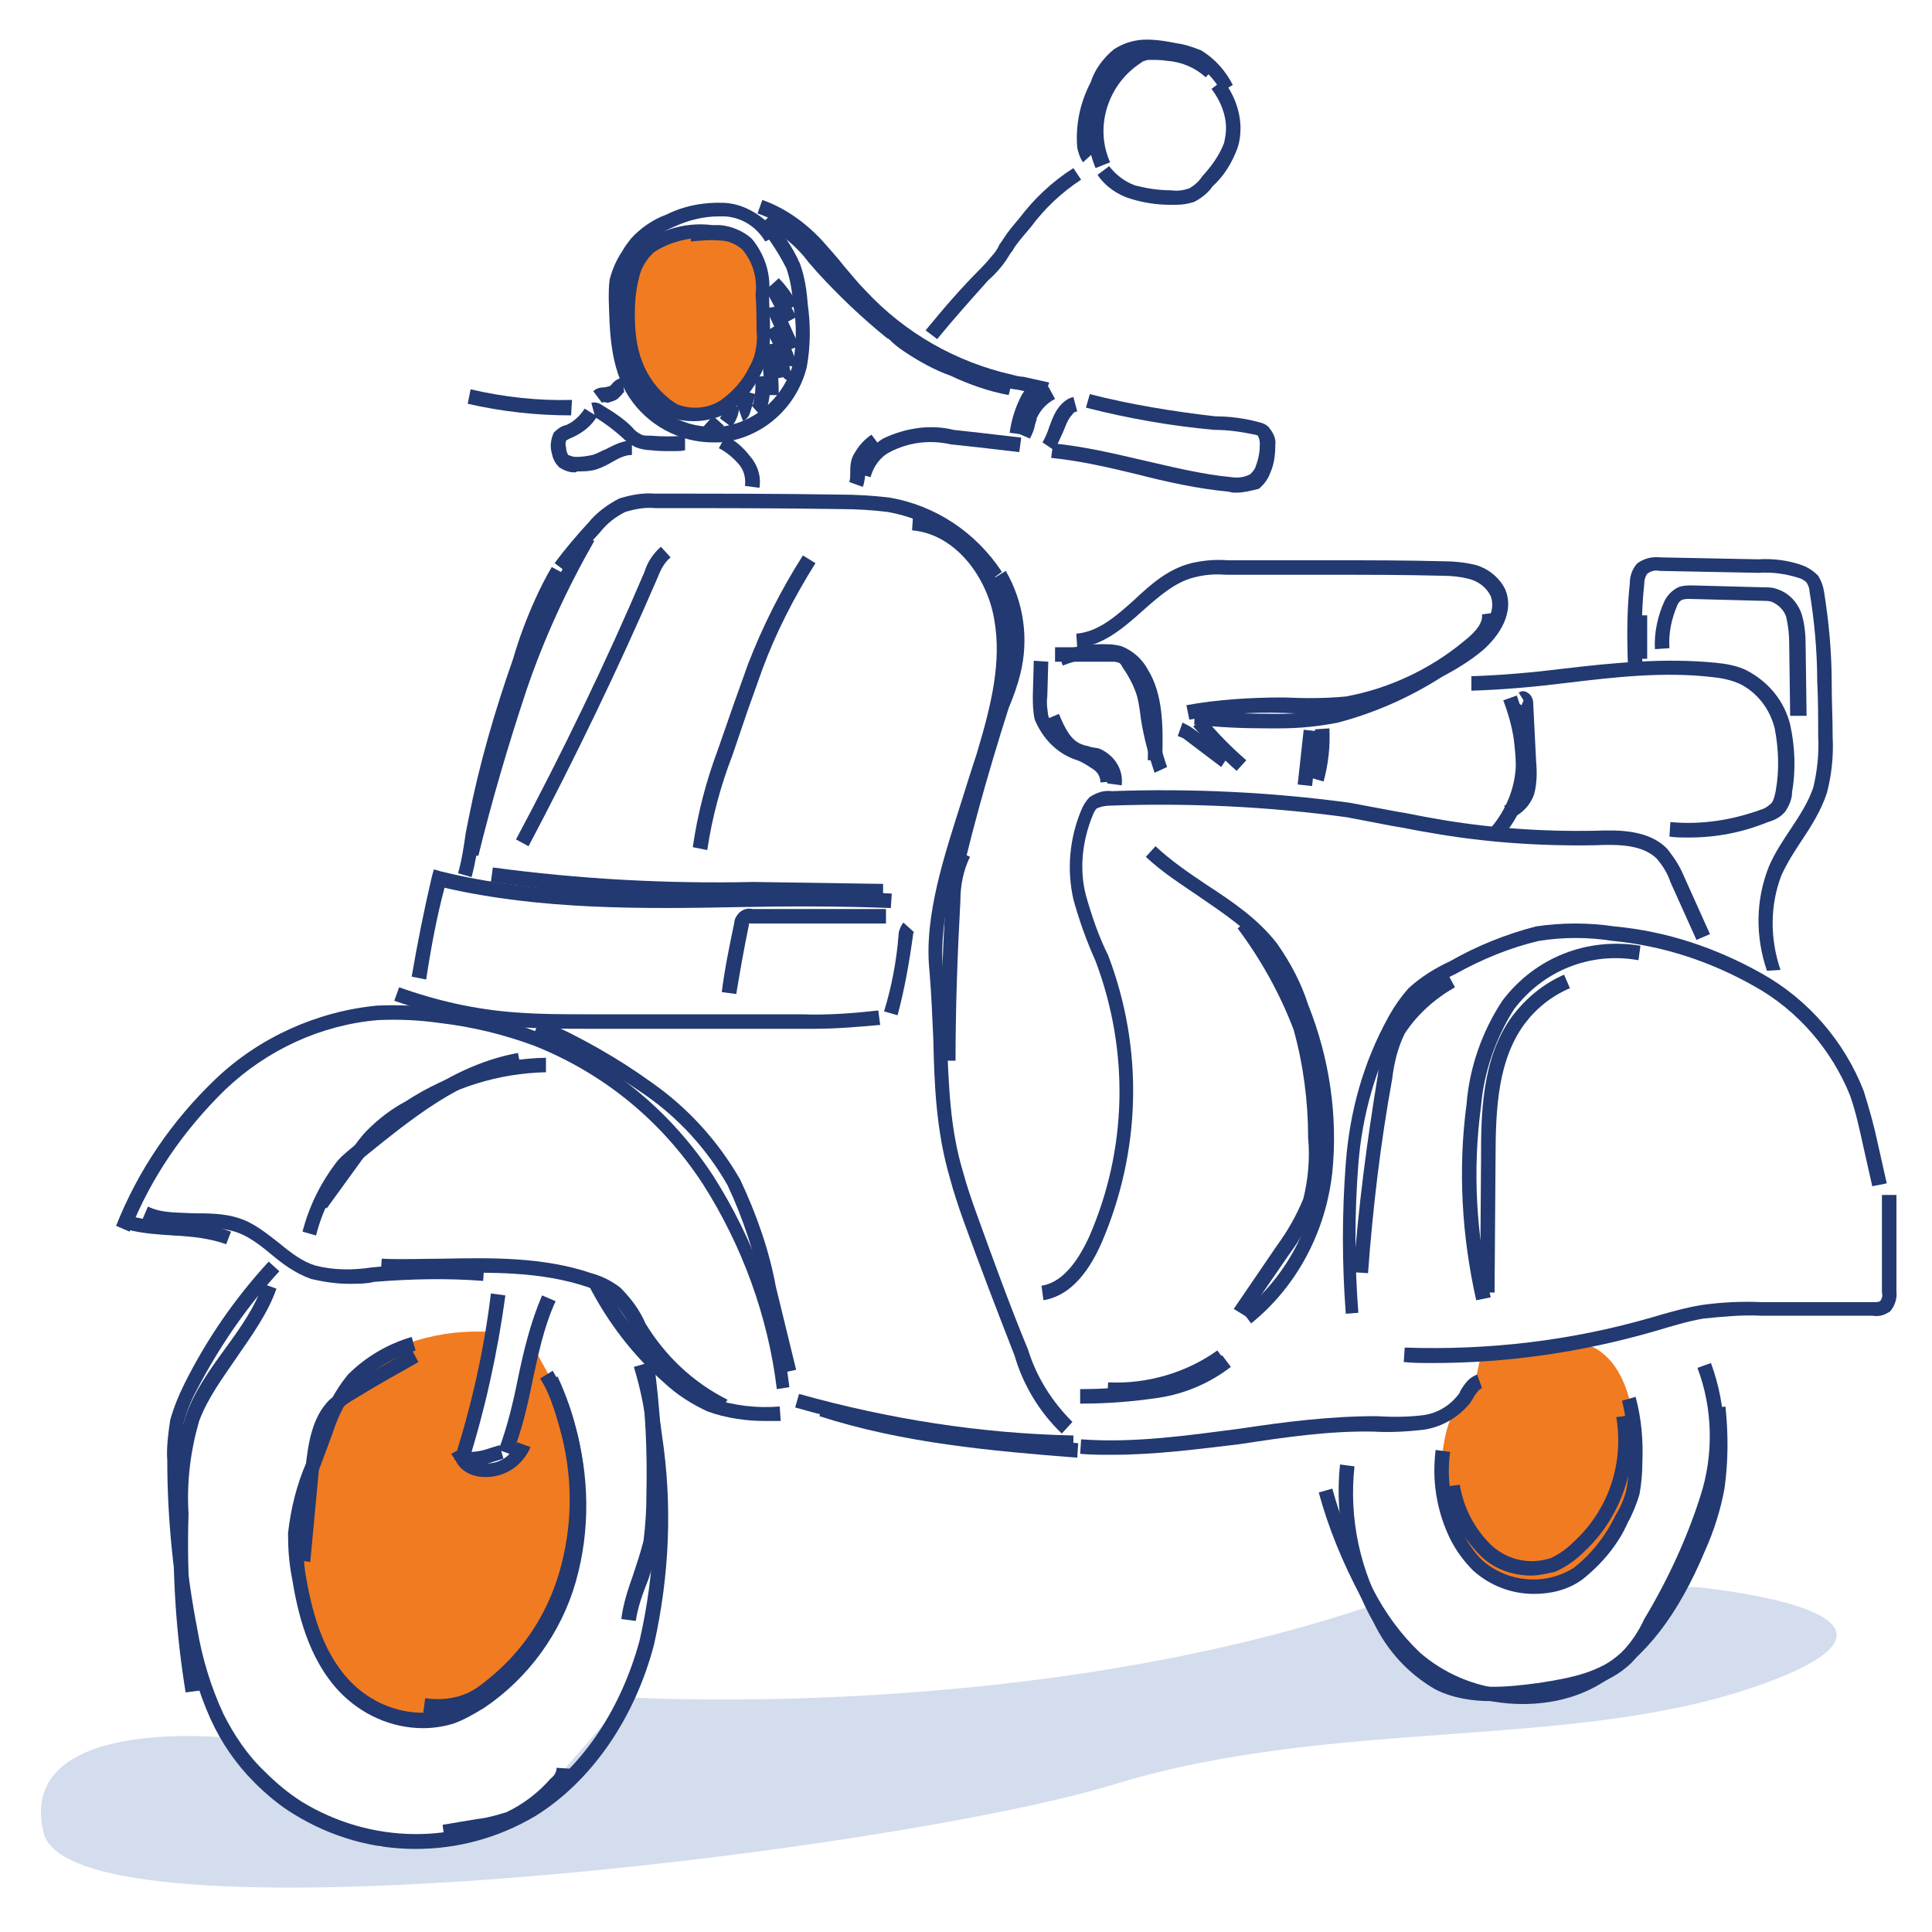 <?xml version="1.0" encoding="utf-8"?>
<!-- Generator: Adobe Illustrator 24.0.2, SVG Export Plug-In . SVG Version: 6.00 Build 0)  -->
<svg version="1.1" id="Layer_1" xmlns="http://www.w3.org/2000/svg" xmlns:xlink="http://www.w3.org/1999/xlink" x="0px" y="0px"
	 viewBox="0 0 200 200" style="enable-background:new 0 0 200 200;" xml:space="preserve">
<style type="text/css">
	.st0{fill:#D4DDED;}
	.st1{fill:#F17B21;}
	.st2{fill:#223971;}
</style>
<g id="Group_14803" transform="translate(0 0.5)">
	<path id="Path_38306" class="st0" d="M175.6,163.8c0,0,26.9,2.5,7.5,9.8s-44.5,3.5-67.7,10.6s-108,17.2-110.9,5s19.1-9.8,19.1-9.8
		l4.3,5.2l11.4,6.1l7.6-0.8l8.7-4l9.3-10.7c0,0,41.3,2.6,77.1-9.5l3.5,4.7l5.7,3.5l8,1l9.5-4.2l4.9-6.9L175.6,163.8z"/>
	<path id="Path_38209" class="st1" d="M163.3,138.5c0,0,5.1,0,5.9,9c0.8,9-2.3,11.1-2.3,11.1l-1.9,2.5l-4.1,2.5h-4.2l-2.8-1.2
		l-3.7-4.2l-0.6-2.8l-0.4-3.9c0,0,0.1-4.3,1.6-6.3c1.5-2,1.9-2.6,1.9-2.6l0.6-2.8l4-0.5L163.3,138.5z"/>
	<path id="Path_38210" class="st1" d="M55.2,138.9l2.3,4.2l2.4,6.5v6.4l-0.8,7.1l-4.9,8l-3.8,4.2l-4.9,2.2l-4.4-0.4l-4.2-2.2
		l-2.6-2.9l-2.4-5.5l-1.1-5.5l-0.1-4l1.3-4.4l1.8-6.5l2.3-3.2l2.7-2.6l4.2-2c2.6-0.8,5.3-1.1,8-0.9L48.3,149l-0.1,1.9l1.3,0.7
		l2.1,0.1l1.2-0.8l-0.2-1.5L55.2,138.9z"/>
	<path id="Path_38211" class="st1" d="M73.7,23.4l2.7,0.3l1.9,2.2l0.7,4.5l0,5.1l-1.8,4.1l-4.2,2.7l-3-0.4l-2.9-2.4l-1.6-3.9
		l-0.3-4.9l1.6-5.1l2.6-1.8L73.7,23.4z"/>
	<g id="Group_14205" transform="translate(5.717)">
		<path class="st2" d="M104.2,147.9c-2.3-2.2-4-5-4.9-8.1c-1.8-4.6-3.6-9.3-5.3-14c-0.5-1.4-1-2.9-1.4-4.4
			c-1.4-4.8-1.6-9.6-1.7-14.3c-0.1-2.3-0.2-4.7-0.4-7.1c-0.6-5.7,1.6-12.1,3.4-17.8c0.5-1.6,1-3.2,1.5-4.7c1.5-5,2.6-9.5,1.8-13.9
			c-0.7-4.2-3.9-8.8-8.5-9.2l0.1-1.5c5.4,0.5,9,5.6,9.9,10.4c0.8,4.7-0.4,9.4-1.9,14.6c-0.4,1.5-1,3.1-1.5,4.7
			c-1.8,5.6-3.9,11.8-3.4,17.2c0.2,2.4,0.3,4.8,0.4,7.2c0.2,4.8,0.3,9.3,1.7,13.9c0.4,1.5,0.9,2.9,1.4,4.3c1.7,4.7,3.4,9.4,5.3,14
			c0.9,2.9,2.5,5.4,4.6,7.5L104.2,147.9z"/>
		<path class="st2" d="M91.7,109.3c0-5.5,0.1-11,0.5-16.5c0-1.8,0.4-3.6,1.2-5.2l1.3,0.6c-0.7,1.4-1,3-1,4.6
			c-0.3,5.5-0.5,11-0.5,16.5L91.7,109.3z"/>
		<path class="st2" d="M105.8,150.4c-8.9-0.7-18-1.5-26.7-4.3l0.5-1.4c8.5,2.8,17.6,3.5,26.3,4.2L105.8,150.4z"/>
		<path class="st2" d="M105.4,149.5c-9.7-0.2-19.4-1.6-28.8-4.3l0.4-1.4c9.3,2.6,18.8,4.1,28.4,4.3L105.4,149.5z"/>
		<path class="st2" d="M96.9,59.5c-2.4-3.7-6.3-6.2-10.7-7c-1.6-0.2-3.3-0.3-4.9-0.3c-6.4-0.1-12.8-0.1-19.2-0.1
			c-1.1-0.1-2.1,0.1-3.1,0.4c-1,0.5-1.9,1.2-2.6,2.1c-1.2,1.3-2.4,2.7-3.5,4.1l-1.2-0.9c1.1-1.5,2.3-2.9,3.5-4.2
			c0.8-1,2-1.9,3.2-2.5c1.3-0.4,2.5-0.6,3.7-0.5c6.4,0,12.8,0,19.1,0.1c1.7,0,3.4,0.1,5.1,0.3c4.8,0.8,9,3.6,11.7,7.7L96.9,59.5z"/>
		<path class="st2" d="M43.8,88.1l-1.5-0.3c1.4-5.8,3.1-11.6,5.1-17.3c1.8-5.4,4.2-10.7,7.1-15.7l1.3,0.7c-2.8,4.9-5.2,10.1-7,15.4
			C46.9,76.6,45.2,82.4,43.8,88.1z"/>
		<path class="st2" d="M43.1,90.3l-1.4-0.4c0.4-1.4,0.6-2.8,0.8-4.2c0.1-0.5,0.2-1,0.3-1.5c1.1-5.6,2.7-11.1,4.6-16.5
			c0.6-2.1,1.4-4.2,2.3-6.2c0.5-1.1,1.1-2.3,1.7-3.3l1.3,0.7C52,59.9,51.5,61,51,62.1c-0.8,2-1.6,4-2.2,6.1
			c-1.9,5.3-3.4,10.8-4.5,16.3c-0.1,0.5-0.2,1-0.3,1.5C43.7,87.4,43.5,88.8,43.1,90.3z"/>
		<path class="st2" d="M93,93.9l-1.5-0.3c1.5-7.2,3.5-14.3,5.9-21.3c0.4-1.1,0.8-2.2,1.1-3.3c0.8-3.3,0.3-6.7-1.4-9.6l1.3-0.8
			c1.9,3.3,2.4,7.1,1.5,10.7c-0.3,1.2-0.7,2.3-1.2,3.5C96.5,79.7,94.5,86.8,93,93.9z"/>
		<path class="st2" d="M85.7,92.5l-13.4-0.1c-9,0.2-18.2-0.3-27.2-1.6l0.2-1.5c8.9,1.2,18,1.7,27,1.5L85.7,91L85.7,92.5z"/>
		<path class="st2" d="M38.4,100.9l-1.5-0.3c0.6-3.5,1.3-7,2.1-10.4l0.2-0.7l0.7,0.2c10.1,2.5,20.7,2.3,31,2.2
			c5.1-0.1,10.5-0.2,15.7,0.1l-0.1,1.5c-5.2-0.2-10.5-0.2-15.6-0.1c-10.1,0.2-20.6,0.3-30.6-2C39.5,94.4,38.9,97.6,38.4,100.9z"/>
		<path class="st2" d="M87.2,104.6l-1.4-0.4c0.8-2.6,1.3-5.3,1.5-7.9c0-0.4,0.2-0.9,0.5-1.3l1.1,1c-0.1,0.1-0.1,0.2-0.1,0.3
			C88.4,99.2,87.9,102,87.2,104.6z"/>
		<path class="st2" d="M78.6,106c-0.4,0-0.9,0-1.3,0H55.4c-2.6,0-5.3,0-7.9-0.2c-4.2-0.4-8.4-1.3-12.4-2.7l0.5-1.4
			c3.9,1.4,7.9,2.3,12,2.6c2.6,0.2,5.2,0.2,7.8,0.2h21.9c2.6,0.1,5.3-0.1,7.9-0.4l0.2,1.5C83.1,105.8,80.9,106,78.6,106z"/>
		<path class="st2" d="M70.5,102.4l-1.5-0.2c0.3-2.4,0.8-4.8,1.3-7.2c0-0.3,0.2-0.7,0.5-1l0.1-0.1c0.4-0.3,0.8-0.4,1.3-0.3l13.8,0
			v1.5H72.1c-0.1,0-0.2,0-0.3,0c0,0,0,0.1,0,0.2C71.3,97.7,70.9,100,70.5,102.4z"/>
		<path class="st2" d="M74.7,143.3c-0.9-7.5-3.6-14.9-7.7-21.3c-4.2-6.4-10.1-11.3-17.3-14.2c-3.2-1.2-6.5-2-9.9-2.4
			c-2.1-0.3-4.2-0.4-6.4-0.3c-5.9,0.5-11.5,3.1-15.8,7.2c-4.3,4.2-7.7,9.1-9.9,14.7l-1.4-0.6c2.3-5.8,5.8-10.9,10.3-15.2
			c4.5-4.3,10.5-7,16.7-7.6c2.2-0.1,4.5,0,6.6,0.3c3.5,0.4,6.9,1.2,10.2,2.5c7.4,3,13.6,8.1,18,14.8c4.2,6.6,7,14.2,7.9,21.9
			L74.7,143.3z"/>
		<path class="st2" d="M75.3,141.6l-2.1-8.6c-0.8-3.7-2-7.4-3.6-10.8c-2.1-3.7-5.1-7-8.6-9.4c-3.6-2.5-7.4-4.7-11.4-6.4l0.6-1.4
			c4.1,1.8,8,4,11.6,6.6c3.7,2.6,6.8,6,9.1,10c1.7,3.6,3,7.3,3.7,11.1l2.1,8.6L75.3,141.6z"/>
		<path class="st2" d="M73.5,146.6c-2,0-4.1-0.3-6-1c-1.7-0.8-3.1-1.7-4.4-2.9c-3.3-2.9-5.9-6.3-7.9-10.2l1.3-0.7
			c1.9,3.7,4.5,7,7.6,9.8c1.2,1.1,2.5,2,4,2.7c2.2,0.7,4.5,1,6.9,0.8l0.1,1.5C74.6,146.6,74,146.6,73.5,146.6z"/>
		<path class="st2" d="M68.8,145.6c-3.7-2-6.9-4.9-9.1-8.5c-0.6-1.2-1.4-2.3-2.3-3.2c-0.7-0.5-1.5-0.9-2.4-1.2
			c-4.8-1.6-10-1.5-15-1.4c-2.1,0-4.2,0.1-6.3,0l0.1-1.5c2.1,0.1,4.2,0,6.2,0c5.1-0.1,10.5-0.2,15.5,1.5c1.1,0.3,2.1,0.8,3,1.5
			c1.1,1.1,2,2.3,2.6,3.7c2,3.3,4.9,6.1,8.5,7.9L68.8,145.6z"/>
		<path class="st2" d="M30.4,132.4c-1.3,0-2.6-0.2-3.9-0.5c-1.7-0.6-3-1.6-4.2-2.6c-1.2-1-2.4-1.9-3.7-2.3c-1.3-0.4-2.7-0.4-4.2-0.4
			c-1.8,0-3.6,0-5.4-0.8l0.6-1.4c1.4,0.7,3,0.6,4.7,0.7c1.5,0,3.2,0,4.7,0.5c1.6,0.5,2.9,1.6,4.2,2.6c1.2,1,2.4,1.9,3.7,2.3
			c1.9,0.5,3.9,0.5,5.9,0.2c3.9-0.4,7.8-0.4,11.6-0.1l-0.1,1.5c-3.8-0.3-7.6-0.2-11.3,0.1C32.2,132.4,31.3,132.4,30.4,132.4z"/>
		<path class="st2" d="M17.7,128.3c-1.7-0.6-3.5-0.8-5.4-0.9c-1.6-0.1-3.2-0.2-4.8-0.6l0.4-1.4c1.4,0.4,2.9,0.5,4.5,0.6
			c1.9,0.1,3.9,0.3,5.8,1L17.7,128.3z"/>
		<path class="st2" d="M28.1,124.6l-1.2-0.9l3.8-5.2c0.5-0.7,1-1.4,1.6-2c1.2-1.2,2.5-2.2,4-3c4.3-2.8,9.3-4.4,14.5-4.5l0,1.5
			c-4.9,0.1-9.7,1.6-13.8,4.3c-1.4,0.8-2.6,1.7-3.7,2.8c-0.5,0.6-1,1.2-1.5,1.9L28.1,124.6z"/>
		<path class="st2" d="M27,127.4l-1.4-0.4c0.7-2.7,1.9-5.1,3.6-7.3c0.6-0.7,1.3-1.2,2-1.8c4.7-3.9,10.1-8.2,16.7-9.4l0.3,1.5
			c-6.2,1.1-11.4,5.4-16,9.1c-0.6,0.5-1.2,1-1.8,1.6C28.7,122.7,27.6,125,27,127.4z"/>
		<path class="st2" d="M100.9,44.9l-1.4-0.6c0.2-0.3,0.3-0.7,0.4-1c0-0.1,0-0.2,0.1-0.3c0-0.2,0.1-0.4,0.2-0.7
			c0.6-1.2,1.5-2.2,2.6-2.8l0.7,1.3c-0.8,0.4-1.5,1.1-1.9,2c0,0.1,0,0.2-0.1,0.4c0,0.1-0.1,0.3-0.1,0.4
			C101.3,44.1,101.1,44.5,100.9,44.9z"/>
		<path class="st2" d="M100.3,44.5l-1.5-0.2c0.2-1.4,0.6-2.7,1.3-4c0.7-1.1,1.4-1.3,1.9-1.2l-0.2,1.5c0,0,0,0,0,0c0,0,0,0,0,0
			c0,0-0.2,0.1-0.5,0.5C100.9,42.2,100.5,43.3,100.3,44.5z"/>
		<path class="st2" d="M84.4,48.9l-1.4-0.4c0.4-1.5,1.4-2.8,2.7-3.6c2.3-1.1,4.9-1.5,7.3-0.9c0.9,0.1,1.8,0.2,2.7,0.3l4.3,0.5
			l-0.2,1.5l-4.3-0.5c-1-0.1-1.9-0.2-2.8-0.3c-2.2-0.5-4.4-0.2-6.3,0.8C85.4,46.8,84.7,47.8,84.4,48.9z"/>
		<path class="st2" d="M83.6,49.9l-1.4-0.5c0.1-0.3,0.1-0.6,0.1-1c0-0.4,0-1,0.2-1.5c0.1-0.3,0.3-0.6,0.5-0.9
			c0.4-0.6,0.9-1.1,1.5-1.5l0.9,1.2c-0.4,0.3-0.8,0.7-1.1,1.2c-0.1,0.2-0.2,0.3-0.3,0.5c-0.1,0.3-0.1,0.6-0.1,1
			C83.8,48.9,83.8,49.4,83.6,49.9z"/>
		<path class="st2" d="M72.9,50l-1.5-0.2c0.1-0.8-0.1-1.6-0.6-2.2c-0.6-0.7-1.3-1.3-2.1-1.7l0.7-1.3c1,0.5,1.8,1.2,2.5,2.1
			C72.7,47.6,73.1,48.8,72.9,50z"/>
		<path class="st2" d="M102.4,40.5c-0.8-0.2-1.6-0.4-2.5-0.6c-0.4-0.1-0.8-0.1-1.1-0.2c-6.2-1.3-11.7-4.5-16-9.1
			c-0.8-0.8-1.5-1.7-2.2-2.6c-0.8-0.9-1.6-1.9-2.4-2.7c-1.5-1.7-3.4-3-5.5-3.7l0.5-1.4c2.3,0.8,4.4,2.3,6.1,4.1
			c0.8,0.9,1.7,1.9,2.4,2.8c0.7,0.8,1.4,1.7,2.2,2.5c4.1,4.4,9.4,7.4,15.2,8.7c0.4,0.1,0.7,0.2,1.1,0.2c0.9,0.2,1.8,0.4,2.7,0.6
			L102.4,40.5z"/>
		<path class="st2" d="M98.7,40.4c-2.1-0.4-4.1-1.1-6-2c-1.7-0.6-3.3-1.5-4.8-2.5c-0.6-0.4-1.1-0.8-1.6-1.3l-0.2-0.1
			c-2.6-2.1-5-4.4-7.2-6.8l-0.6-0.7c-0.4-0.4-0.7-0.9-1.1-1.3c-1.1-1.2-2.4-2.2-3.8-2.9l0.7-1.3c1.6,0.8,3,1.9,4.2,3.2
			c0.4,0.4,0.8,0.9,1.2,1.4l0.5,0.7c2.1,2.4,4.5,4.7,7,6.7l0.2,0.2c0.5,0.4,1,0.8,1.5,1.2c1.4,0.9,3,1.7,4.6,2.4
			c1.9,0.9,3.8,1.5,5.7,1.9L98.7,40.4z"/>
		<path class="st2" d="M68.1,45.3c-3.5,0-6.8-1.8-8.7-4.7c-2-3.1-2-7-2.1-10.1c0-0.7,0-1.4,0.1-2.1c0.3-1.1,0.7-2,1.3-2.9
			c0.2-0.4,0.6-0.9,0.9-1.3c1-1.1,2.3-2,3.7-2.5c1.8-0.9,3.9-1.3,6-1.2c1.6,0.1,3,0.8,4.2,1.8l0.3-0.3c1.4,1.4,2.5,3,3.3,4.8
			c0.5,1.4,0.7,2.8,0.8,4.2c0.3,2.1,0.3,4.3-0.1,6.5c-1,4-4.2,7-8.2,7.7C69.1,45.3,68.6,45.3,68.1,45.3z M68.7,21.9
			c-1.6,0-3.2,0.4-4.7,1.1c-1.2,0.5-2.3,1.2-3.2,2.1c-0.3,0.3-0.5,0.7-0.8,1.1c-0.5,0.8-0.9,1.6-1.1,2.4c-0.1,0.5-0.1,1.1-0.1,1.7
			c0.1,3.6,0.3,6.8,1.9,9.4c1.9,2.9,5.3,4.4,8.7,3.9c3.4-0.6,6.1-3.2,7-6.5c0.3-2,0.4-4,0-6c-0.1-1.4-0.3-2.6-0.7-3.8
			c-0.5-1-1.1-2-1.8-3l-0.4,0.2c-0.9-1.5-2.4-2.5-4.2-2.6C69.1,21.9,68.9,21.9,68.7,21.9z"/>
		<path class="st2" d="M66.1,43.1c-0.8,0-1.6-0.1-2.3-0.4c-0.9-0.4-1.6-0.9-2.2-1.6c-1.3-1.4-2.3-3.1-2.8-4.9
			c-0.3-1.4-0.4-2.8-0.4-4.1c0-1.3,0.1-2.7,0.4-4c0.3-1.4,1.1-2.7,2.2-3.6c2.1-1.4,4.6-2,7-1.7l0,0c0.3,0,0.5,0,0.8,0
			c1.2,0.1,2.4,0.6,3.3,1.4c1.4,1.7,2,3.7,1.8,5.8c0,1.2,0.1,2.4,0.1,3.7c0,0.8,0,1.6-0.2,2.4c-0.2,0.7-0.4,1.4-0.7,2
			c-0.8,1.7-2,3.2-3.6,4.2C68.5,42.8,67.3,43.1,66.1,43.1z M65.8,24.2c-1.3,0.2-2.6,0.6-3.8,1.4c-0.8,0.7-1.4,1.7-1.6,2.8
			c-0.3,1.2-0.4,2.4-0.4,3.6c0,1.3,0.1,2.6,0.4,3.8c0.4,1.6,1.2,3.1,2.4,4.3c0.5,0.5,1.1,1,1.7,1.3c1.4,0.5,3,0.4,4.3-0.4
			c1.3-0.9,2.4-2.1,3.1-3.6c0.3-0.5,0.5-1.1,0.6-1.6c0.1-0.6,0.2-1.3,0.1-2c0-1.3,0-2.5-0.1-3.8c0.2-1.8-0.3-3.4-1.4-4.7
			c-0.6-0.5-1.4-0.9-2.3-0.9c-1-0.1-2,0-3,0.1L65.8,24.2z"/>
		<path class="st2" d="M75.6,31.7c-0.5-0.9-1.1-1.7-1.8-2.4l1.1-1c0.8,0.8,1.4,1.7,2,2.7L75.6,31.7z"/>
		
			<rect x="74.4" y="28.8" transform="matrix(0.88 -0.474 0.474 0.88 -5.647 39.34)" class="st2" width="1.5" height="4.1"/>
		<path class="st2" d="M75.6,35.9l-1.4-3.1c-0.2-0.4-0.4-0.9-0.5-1.4l1.5-0.3c0.1,0.4,0.2,0.7,0.4,1.1l1.4,3.1L75.6,35.9z"/>
		<path class="st2" d="M76.1,38.9c-0.4,0-0.7-0.2-0.8-0.5l0.2-0.1c-0.4-1.6-1.1-3.1-1.9-4.5l1.3-0.8c0.9,1.5,1.6,3.2,2.1,4.9
			l0.2,0.8l-0.8,0.2C76.2,38.8,76.1,38.9,76.1,38.9z M76.1,37.4c0,0-0.1,0-0.1,0l0.1,0.5l0.5-0.2C76.4,37.5,76.3,37.4,76.1,37.4z"/>
		<path class="st2" d="M74.1,38.8c-0.3-1.2-0.5-2.4-0.7-3.6l1.5-0.2c0.2,1.2,0.4,2.3,0.7,3.5L74.1,38.8z"/>
		<path class="st2" d="M73.4,40.4c0-1.4-0.1-2.8-0.3-4.1l1.5-0.2c0.2,1.4,0.3,2.9,0.3,4.3L73.4,40.4z"/>
		<path class="st2" d="M73.1,42.6l-1-1.1c0.1-0.1,0.2-0.2,0.2-0.4c0.2-0.9,0.2-1.8,0.2-2.6l1.5-0.1c0.1,1,0,2-0.2,2.9
			C73.7,41.8,73.5,42.2,73.1,42.6z"/>
		<path class="st2" d="M71.2,43.1l-0.5-1.4c-0.1,0-0.2,0.1-0.2,0.2l0.5-2l1.5,0.4L72,42C71.9,42.3,71.8,42.8,71.2,43.1z"/>
		<path class="st2" d="M70,43.7l-1.2-0.9c0.3-0.4,0.5-0.8,0.5-1.3l1.5,0.1C70.8,42.3,70.5,43.1,70,43.7z"/>
		<rect x="67.4" y="42.8" transform="matrix(0.667 -0.745 0.745 0.667 -9.749 65.342)" class="st2" width="1.5" height="1.5"/>
		<path class="st2" d="M56.6,41.2L55.7,40c0.3-0.3,0.7-0.4,1.1-0.4c0.2,0,0.4-0.1,0.5-0.1c0.1,0,0.2-0.1,0.3-0.2
			c0.2-0.3,0.6-0.6,1.1-0.7l0.2,1.5c0,0,0,0,0,0c0,0-0.2,0.1-0.2,0.2c-0.1,0.1-0.3,0.3-0.5,0.5c-0.3,0.2-0.7,0.3-1,0.4
			C56.8,41.1,56.7,41.1,56.6,41.2z"/>
		<path class="st2" d="M63.9,46.2c-0.8,0-1.6,0-2.3-0.1c-0.4,0-1-0.1-1.5-0.3c-0.6-0.3-1.1-0.7-1.5-1.1c-0.8-0.7-1.7-1.4-2.7-2
			l-0.4-1.5c0.4-0.1,0.8,0,1.2,0.3c1,0.6,2.1,1.3,3,2.2c0.3,0.4,0.6,0.6,1,0.8c0.2,0.1,0.5,0.1,0.9,0.1c1.2,0.1,2.5,0.1,3.6,0l0,1.5
			C64.9,46.2,64.4,46.2,63.9,46.2z"/>
		<path class="st2" d="M53.7,48.4c-0.5,0-1-0.2-1.5-0.5l-0.1-0.1c-0.4-0.4-0.6-0.9-0.7-1.4c-0.2-0.7-0.1-1.4,0.2-2.1l0.1-0.1
			c0.3-0.3,0.7-0.6,1.2-0.7c0.7-0.3,1.4-0.9,1.9-1.7l1.3,0.8c-0.6,1-1.5,1.7-2.6,2.2c-0.3,0.1-0.4,0.2-0.6,0.3
			c-0.1,0.2-0.1,0.5,0,0.8l0,0.1c0,0.2,0.1,0.4,0.2,0.6c0.3,0.1,0.5,0.2,0.8,0.2c0.7,0,1.2-0.1,1.7-0.2c0.4-0.1,0.9-0.4,1.4-0.6
			c0.8-0.4,1.7-0.9,2.7-0.9c0,0,0,0,0,0l0,1.5c-0.7,0-1.3,0.3-2,0.7c-0.5,0.3-1.1,0.6-1.7,0.8c-0.7,0.2-1.3,0.2-2,0.2
			C54,48.4,53.8,48.4,53.7,48.4z"/>
		<path class="st2" d="M53.4,42.5c-3.6,0-7.2-0.4-10.7-1.2l0.3-1.5c3.4,0.8,7,1.2,10.5,1.1L53.4,42.5C53.5,42.5,53.5,42.5,53.4,42.5
			z"/>
		<path class="st2" d="M122.3,50.5c-0.3,0-0.5,0-0.8-0.1c-3.2-0.3-6.4-1-9.5-1.8c-2.9-0.7-5.9-1.4-8.9-1.7l0.2-1.5
			c3.1,0.3,6.1,1,9.1,1.7c3.1,0.7,6.2,1.5,9.4,1.8c0.7,0.1,1.3,0,1.9-0.3c0.2-0.2,0.5-0.5,0.6-0.9c0.3-0.8,0.4-1.5,0.4-2.3
			c0-0.3-0.1-0.6-0.2-0.8c0,0-0.2-0.1-0.3-0.1c-1.4-0.3-2.8-0.5-4.2-0.5c-4.5-0.4-9-1.2-13.3-2.3l0.4-1.4c4.3,1.1,8.7,1.8,13,2.3
			c1.5,0,3,0.2,4.5,0.6c0.4,0.1,0.7,0.2,1,0.5c0.5,0.6,0.8,1.2,0.7,1.9c0,0.9-0.1,1.9-0.5,2.8c-0.2,0.6-0.6,1.2-1.2,1.7
			C123.8,50.3,123,50.5,122.3,50.5z"/>
		<path class="st2" d="M103.4,46.1l-1.2-0.8c0.3-0.5,0.5-1,0.7-1.6c0.3-0.8,0.6-1.7,1.3-2.4c0.3-0.3,0.7-0.6,1.2-0.7l0.4,1.5
			c-0.2,0-0.4,0.1-0.5,0.3c-0.5,0.5-0.7,1.2-1,1.9C104,44.9,103.8,45.5,103.4,46.1z"/>
		<path class="st2" d="M91.3,34.6l-1.2-0.9c1.8-2.2,3.6-4.3,5.6-6.3c0.6-0.6,1.1-1.2,1.6-1.8c0.1-0.2,0.3-0.4,0.4-0.7
			c0.1-0.2,0.3-0.4,0.4-0.6c0.5-0.8,1.1-1.5,1.7-2.2c1.5-2,3.4-3.8,5.6-5.2l0.8,1.2c-2,1.3-3.8,3-5.2,4.9c-0.6,0.7-1.2,1.4-1.7,2.1
			c-0.1,0.2-0.2,0.4-0.4,0.6c-0.2,0.3-0.3,0.5-0.5,0.8c-0.5,0.7-1.1,1.4-1.8,2C94.9,30.4,93.1,32.4,91.3,34.6z"/>
		<path class="st2" d="M116,20.7c-0.2,0-0.4,0-0.6,0c-1.3,0-2.7-0.2-4-0.6c-1.4-0.4-2.7-1.3-3.5-2.5l1.2-0.9c0.7,0.9,1.6,1.6,2.7,2
			c1.2,0.3,2.4,0.5,3.7,0.5c0.7,0.1,1.3,0,1.9-0.2c0.5-0.3,1-0.7,1.3-1.2c1-1.1,1.8-2.2,2.3-3.5c0.1-0.5,0.2-1,0.2-1.5
			c0-1.5-0.6-2.9-1.5-4.1l1.2-0.9c1.1,1.4,1.8,3.2,1.8,5c0,0.7-0.1,1.4-0.3,2c-0.6,1.6-1.4,2.9-2.6,4c-0.4,0.6-1.1,1.2-1.9,1.6
			C117.3,20.6,116.7,20.7,116,20.7z"/>
		<path class="st2" d="M106.4,16.3c-0.3-0.4-0.5-1-0.6-1.5c-0.2-2.4,0.3-4.7,1.4-6.8c0.4-1.3,1.3-2.5,2.4-3.4c1.1-0.7,2.2-1,3.4-1
			c1.1,0,2.2,0.2,3.2,0.4c0.8,0.1,1.6,0.4,2.4,0.7c1.5,0.9,2.6,2.2,3.3,3.6L120.7,9c-0.6-1.2-1.6-2.2-2.7-3c-0.6-0.3-1.3-0.5-2-0.6
			c-1-0.2-2-0.3-3-0.4c-0.9,0-1.8,0.2-2.5,0.7c-0.9,0.7-1.6,1.7-2,2.8c-1,1.9-1.5,4-1.3,6.1c0,0.3,0.1,0.5,0.3,0.7L106.4,16.3z"/>
		<path class="st2" d="M107.7,16.9c-0.9-2.1-1-4.5-0.3-6.8c0.7-2.2,2.2-4.1,4.1-5.4c0.2-0.2,0.5-0.3,0.8-0.4
			c0.4-0.1,0.7-0.1,1.1-0.1c0.6,0,1.2,0,1.9,0.1c1.8,0.2,3.4,0.9,4.8,2.1l-1,1.1c-1.1-1-2.5-1.6-4-1.7c-0.6-0.1-1.1-0.1-1.7-0.1
			c-0.3,0-0.4,0-0.6,0.1c-0.1,0-0.3,0.1-0.4,0.2c-1.7,1.1-2.9,2.7-3.5,4.6c-0.6,1.9-0.5,3.9,0.3,5.7L107.7,16.9z"/>
		<path class="st2" d="M67.5,87.5L66,87.2c0.5-3.5,1.4-6.9,2.6-10.1l1.6-4.6c0.5-1.4,1-2.8,1.5-4.2c1.5-3.9,3.4-7.7,5.7-11.3
			l1.3,0.8c-2.2,3.5-4.1,7.2-5.5,11c-0.5,1.4-1,2.8-1.5,4.2l-1.6,4.7C68.9,80.8,68,84.1,67.5,87.5z"/>
		<path class="st2" d="M49,87.1l-1.3-0.7c4.8-9,9.3-18.3,13.3-27.7c0.3-1,0.9-1.9,1.7-2.6l1,1.1c-0.6,0.5-1,1.2-1.3,2
			C58.3,68.7,53.8,78,49,87.1z"/>
		<path class="st2" d="M102.3,134.1l-0.2-1.5c1.9-0.3,3.5-2,4.9-5c4-9.1,4.2-19.3,0.7-28.6c-0.9-2-1.7-4.2-2.3-6.4
			c-0.7-3.1-0.4-6.3,0.8-9.2c0.2-0.5,0.5-1,0.9-1.4c0.8-0.5,1.5-0.7,2.3-0.6c8.1-0.3,16.5,0.1,24.6,1.2c1.6,0.3,3.2,0.6,4.8,0.9
			c1.3,0.2,2.6,0.5,3.8,0.7c5.5,1,11.2,1.4,16.8,1.3c2.5-0.1,5.6-0.1,7.5,1.9c0.7,0.9,1.3,1.8,1.7,2.8l2.7,6l-1.4,0.6l-2.7-6
			c-0.3-0.9-0.8-1.7-1.4-2.4c-1.5-1.5-4.1-1.5-6.4-1.4c-5.7,0.1-11.5-0.3-17.1-1.3c-1.3-0.2-2.6-0.5-3.9-0.7
			c-1.6-0.3-3.1-0.6-4.7-0.9c-8.1-1.1-16.3-1.5-24.5-1.2c-0.5,0-1,0.1-1.4,0.3c-0.1,0.1-0.3,0.4-0.4,0.7c-1.1,2.7-1.4,5.6-0.7,8.3
			c0.6,2.1,1.3,4.2,2.3,6.2c3.7,9.7,3.4,20.3-0.7,29.8C106.7,131.8,104.7,133.7,102.3,134.1z"/>
		<path class="st2" d="M123.8,136.5l-0.9-1.2c4.4-3.5,7.3-8.8,7.8-14.4c0.5-5.7-0.3-11.5-2.4-16.8c-0.7-2.2-1.7-4.1-3-6
			c-1.8-2.4-4.3-4-6.9-5.8c-1.9-1.3-3.8-2.5-5.5-4.1l1-1.1c1.6,1.5,3.5,2.8,5.3,4c2.6,1.7,5.3,3.5,7.3,6.1c1.4,2,2.5,4.1,3.2,6.3
			c2.2,5.5,3.1,11.5,2.5,17.4C131.5,127.1,128.5,132.7,123.8,136.5z"/>
		<path class="st2" d="M123.3,135.8L122,135l4.5-6.6c1.1-1.5,2-3.1,2.7-4.8c0.5-2,0.7-4.2,0.5-6.3c0-3.8-0.5-7.6-1.5-11.2
			c-1.4-3.7-3.4-7.3-5.8-10.5l1.2-0.9c2.5,3.4,4.5,7,6,11c1.1,3.8,1.6,7.7,1.6,11.6c0.2,2.3,0,4.6-0.6,6.8c-0.7,1.9-1.7,3.7-2.9,5.3
			L123.3,135.8z"/>
		<path class="st2" d="M133.6,135.5c-0.4-5.2-0.4-10.4,0-15.6c0.4-5.3,1.8-10.4,4.4-15.1c0.6-1.1,1.3-2.1,2.1-3
			c1.3-1.2,2.8-2.1,4.3-2.8c2.8-1.6,5.8-2.8,8.9-3.6c2.7-0.4,5.4-0.4,8.1,0c5.4,0.5,10.5,2.2,15.3,4.9c4.8,2.7,8.5,7,10.5,12.1
			c0.6,1.9,1.1,3.7,1.5,5.6l0.9,4l-1.5,0.3l-0.9-4c-0.4-1.8-0.8-3.7-1.4-5.4c-1.9-4.7-5.4-8.8-9.9-11.3c-4.6-2.6-9.5-4.2-14.7-4.7
			c-2.5-0.4-5.1-0.4-7.6,0c-3,0.7-5.9,1.9-8.6,3.4c-1.5,0.7-2.8,1.6-4,2.6c-0.7,0.7-1.4,1.6-1.9,2.6c-2.4,4.5-3.8,9.4-4.2,14.5
			c-0.4,5.1-0.4,10.3,0,15.4L133.6,135.5z"/>
		<path class="st2" d="M142.6,140.6c-1,0-2,0-3-0.1l0.1-1.5c8.6,0.3,17.2-0.7,25.5-3.1c1.7-0.5,3.4-1,5.2-1.3
			c2.1-0.3,4.2-0.4,6.3-0.3l11.5,0c0.3,0,0.5,0,0.7-0.1c0.2-0.2,0.3-0.6,0.2-0.9l0-10.1l1.5,0l0,10c0.1,0.7-0.2,1.6-0.7,2.1
			l-0.2,0.1c-0.5,0.3-1,0.4-1.6,0.3l-11.5,0c-2-0.1-4,0.1-6,0.3c-1.7,0.3-3.3,0.8-5,1.3C158,139.5,150.3,140.6,142.6,140.6z"/>
		<path class="st2" d="M109.4,150.1c-1.1,0-2.2,0-3.3-0.1l0.1-1.5c5.5,0.4,11-0.4,16.4-1.1c4.6-0.7,9.4-1.3,14.1-1.3
			c1.7,0.1,3.3,0.1,4.9-0.1c1.5-0.2,2.8-1,3.7-2.2c0.1-0.1,0.1-0.2,0.2-0.4c0.4-0.6,0.8-1.3,1.7-1.6l0.5,1.4c-0.3,0.1-0.6,0.5-0.9,1
			c-0.1,0.2-0.2,0.3-0.3,0.5c-1.2,1.5-2.9,2.5-4.8,2.8c-1.7,0.2-3.5,0.3-5.2,0.2c-4.6-0.1-9.3,0.6-13.9,1.3
			C118.4,149.5,113.9,150.1,109.4,150.1z"/>
		<path class="st2" d="M106.3,144.8c-0.1,0-0.1,0-0.2,0l0-1.5c2.6,0,5.2-0.2,7.8-0.6c2.5-0.4,4.9-1.4,6.9-2.9l0.9,1.2
			c-2.2,1.7-4.8,2.8-7.5,3.2C111.5,144.6,108.9,144.8,106.3,144.8z"/>
		<path class="st2" d="M109.8,144.1c-0.3,0-0.6,0-0.9,0l0.1-1.5c4,0.2,8.1-1,11.3-3.3l0.9,1.2C117.8,142.8,113.8,144.1,109.8,144.1z
			"/>
		<path class="st2" d="M147.1,134.1c-1.5-6.7-1.9-13.5-1-20.3c0.3-3.8,1.6-7.5,3.7-10.7c3.4-4.5,8.8-6.6,14.3-5.7l-0.2,1.5
			C158.9,98,154,100,151,104c-1.9,3-3.1,6.5-3.4,10c-0.9,6.7-0.5,13.3,1,19.8L147.1,134.1z"/>
		<path class="st2" d="M149,133.3l-1.5,0l0.1-13.8c0-4.4,0-10.5,3.3-14.9c1.4-1.8,3.2-3.3,5.3-4.2l0.6,1.4c-1.9,0.8-3.5,2.1-4.7,3.7
			c-2.7,3.7-3,8.5-3,14L149,133.3z"/>
		<path class="st2" d="M135.9,131.3l-1.5-0.1c0.5-6.8,1.4-13.6,2.5-20.3c0.2-1.8,0.7-3.5,1.5-5.2c1.5-2.3,3.5-4.1,5.8-5.3l0.7,1.3
			c-2.1,1.2-3.9,2.8-5.2,4.8c-0.7,1.4-1.1,3-1.3,4.7C137.2,117.8,136.4,124.5,135.9,131.3z"/>
		<path class="st2" d="M122.3,79.3c-1.6-1.4-3.1-3-4.5-4.6l1.2-0.9c1.3,1.6,2.8,3.1,4.3,4.4L122.3,79.3z"/>
		<path class="st2" d="M125.5,74.9c-2.5,0-5.1-0.1-7.6-0.4l0.1-1.5c2.8,0.3,5.7,0.4,8.5,0.4c2,0,3.9-0.2,5.8-0.5
			c3.6-1,7.1-2.5,10.3-4.5c1.5-0.8,2.8-1.7,4.1-2.7c1.3-1.1,2.5-2.9,1.9-4.5c-0.4-0.8-1.1-1.4-2-1.7c-1-0.3-2.1-0.4-3.1-0.4
			c-3.8-0.1-7.6-0.1-11.3-0.1h-11c-1.2-0.1-2.3,0-3.4,0.3c-1.9,0.5-3.5,1.9-5.2,3.4c-2,1.8-4.1,3.6-6.8,3.9l-0.1-1.5
			c2.3-0.2,4.1-1.8,6-3.5c1.7-1.6,3.5-3.2,5.9-3.8c1.3-0.3,2.5-0.4,3.8-0.3l10.9,0c3.7,0,7.5,0,11.3,0.1c1.1,0,2.3,0.1,3.5,0.4
			c1.3,0.4,2.4,1.3,3,2.5c1,2.4-0.6,4.8-2.3,6.3c-1.3,1.1-2.8,2-4.3,2.8c-3.3,2.1-6.9,3.7-10.7,4.7c-2,0.4-4,0.6-6.1,0.6
			C126.2,74.9,125.9,74.9,125.5,74.9z"/>
		<path class="st2" d="M114.6,78.2l-1.5,0c0.1-3.4,0.1-6.3-1.3-8.8c-0.4-0.8-1-1.4-1.8-1.7c-0.2-0.1-0.5-0.1-0.9-0.1
			c-1.7-0.1-3.3,0.2-4.8,0.8l-0.5-1.4c1.7-0.6,3.5-0.9,5.3-0.8c0,0,0,0,0,0c0.4,0,0.9,0.1,1.3,0.2c1.2,0.5,2.1,1.3,2.7,2.4
			C114.7,71.4,114.7,74.7,114.6,78.2z"/>
		<path class="st2" d="M113.8,79.5c-0.6-1.8-1.1-3.6-1.4-5.5c-0.1-0.8-0.2-1.6-0.4-2.4c-0.3-1-0.8-2-1.5-3c-0.1-0.2-0.2-0.4-0.4-0.5
			c-0.1,0-0.3-0.1-0.5-0.1l-6.1,0l0-1.5l6,0c0.4,0,0.9,0.1,1.4,0.3c0.4,0.3,0.7,0.6,0.8,1c0.6,1,1.2,2.1,1.6,3.3
			c0.2,0.9,0.4,1.7,0.5,2.6c0.3,1.8,0.7,3.5,1.3,5.2L113.8,79.5z"/>
		<path class="st2" d="M108.2,80.5c0-0.6-0.3-1.1-0.8-1.4c-0.6-0.4-1.2-0.8-1.9-1c-1.9-0.7-3.3-2.2-4.1-4.1
			c-0.2-0.9-0.2-1.7-0.2-2.5l0.1-3.6l1.5,0.1l-0.1,3.6c-0.1,0.7,0,1.3,0.1,2c0.5,1.4,1.7,2.5,3.2,3.1c0.8,0.3,1.5,0.7,2.2,1.2
			c0.8,0.6,1.4,1.5,1.4,2.5L108.2,80.5z"/>
		<path class="st2" d="M110.4,80.8l-1.5-0.2c0.1-0.9-0.4-1.7-1.2-2.1c-0.2-0.1-0.5-0.1-0.8-0.2c-0.3-0.1-0.6-0.1-1-0.2
			c-1.8-0.6-2.7-2.4-3.4-4.1l1.4-0.6c0.6,1.4,1.2,2.8,2.5,3.2c0.2,0.1,0.5,0.1,0.7,0.2c0.3,0.1,0.7,0.1,1,0.2
			C109.7,77.7,110.6,79.2,110.4,80.8z"/>
		<path class="st2" d="M117.4,74l-0.3-1.5c3.3-0.6,6.7-0.8,10.1-0.8c2.2,0.1,4.3,0.1,6.4-0.1c4.4-0.8,8.7-2.8,12.2-5.7
			c1.4-1.1,2-2,1.9-2.8l1.5-0.2c0.2,1.9-1.3,3.3-2.5,4.2c-3.7,3.1-8.1,5.2-12.9,6.1c-2.2,0.2-4.5,0.2-6.7,0.1
			C124,73.2,120.6,73.4,117.4,74z"/>
		<path class="st2" d="M120.7,78.9l-3.7-2.8c-0.2-0.2-0.5-0.3-0.8-0.4l0.5-1.4c0.4,0.2,0.8,0.4,1.2,0.7l3.6,2.7L120.7,78.9z"/>
		<path class="st2" d="M169.1,86.2c-0.7,0-1.4,0-2-0.1l0.1-1.5c3.2,0.3,6.4-0.2,9.4-1.3c0.4-0.1,0.8-0.4,1.1-0.7
			c0.2-0.3,0.3-0.7,0.4-1.2c0.4-2.2,0.3-4.4-0.1-6.5c-0.5-2-1.8-3.7-3.6-4.6c-0.9-0.4-1.8-0.6-2.8-0.7c-5.1-0.6-10.2,0-15.2,0.6
			c-3.2,0.4-6.5,0.7-9.8,0.8l0-1.5c3.2-0.1,6.5-0.4,9.7-0.8c5.1-0.6,10.3-1.1,15.5-0.6c1.1,0.1,2.3,0.3,3.3,0.8
			c2.3,1.2,3.9,3.2,4.5,5.6c0.5,2.3,0.6,4.7,0.2,7c0,0.7-0.3,1.4-0.7,2c-0.5,0.6-1.1,0.9-1.8,1.1C174.6,85.7,171.9,86.2,169.1,86.2z
			"/>
		<path class="st2" d="M150.5,84.3l-0.5-1.4c0.8-0.3,1.4-0.9,1.6-1.7c0.2-0.9,0.3-1.9,0.2-2.9l-0.3-6c0,0,0.1,0.1,0.3,0.2l0.2-0.5
			l-0.5-0.8c0.3-0.2,0.6-0.2,0.9,0c0.4,0.2,0.6,0.7,0.6,1.1l0.3,6c0.1,1.1,0.1,2.3-0.2,3.4C152.7,82.9,151.7,83.9,150.5,84.3z"/>
		
			<rect x="126.9" y="77.2" transform="matrix(0.109 -0.994 0.994 0.109 38.05 198.433)" class="st2" width="5.7" height="1.5"/>
		<path class="st2" d="M131.3,80.4l-1.4-0.4c0.5-1.6,0.7-3.3,0.5-5l1.5-0.1C132,76.7,131.8,78.6,131.3,80.4z"/>
		<path class="st2" d="M149.8,86.1l-1.1-1c1.5-1.8,2.4-4,2.5-6.3c0-0.9-0.1-1.8-0.2-2.7c-0.2-1.4-0.6-2.8-1.1-4.1l1.4-0.5
			c0.5,1.4,0.9,2.9,1.1,4.3c0.2,1,0.3,2,0.3,3C152.6,81.5,151.6,84.1,149.8,86.1z"/>
		<path class="st2" d="M179.6,73.6l-0.1-7.5c0-0.9-0.1-1.8-0.3-2.7c-0.2-0.7-0.8-1.3-1.5-1.6c-0.3-0.1-0.6-0.1-0.9-0.1l-7.6-0.2
			c-0.3,0-0.5,0-0.8,0.1c-0.2,0.1-0.4,0.3-0.5,0.6c-0.6,1.4-0.9,2.9-0.8,4.4l-1.5,0.1c-0.1-1.7,0.3-3.5,1-5c0.3-0.6,0.8-1.1,1.4-1.4
			c0.5-0.2,1-0.2,1.4-0.2l7.5,0.2c0.5,0,0.9,0,1.4,0.2c1.2,0.4,2.1,1.4,2.5,2.6c0.3,1,0.4,2.1,0.4,3.1l0.1,7.4L179.6,73.6z"/>
		<path class="st2" d="M177.2,100c-1.2-3.5-1.2-7.3,0.2-10.8c0.6-1.4,1.4-2.6,2.2-3.8c1-1.5,1.9-2.9,2.4-4.4
			c0.4-1.7,0.6-3.5,0.5-5.3c0-1.9,0-3.8-0.1-5.7c0-3.1-0.3-6.3-0.8-9.3c0-0.4-0.2-0.7-0.3-0.9c-0.2-0.2-0.5-0.4-0.9-0.5
			c-1.3-0.4-2.7-0.6-4.1-0.5l-10.2-0.2c-0.5-0.1-0.9,0-1.3,0.3c-0.2,0.3-0.3,0.6-0.3,1c-0.3,2.8-0.3,5.5-0.2,8.2l-1.5,0.1
			c-0.1-2.8-0.1-5.6,0.2-8.3c0-0.7,0.2-1.4,0.7-2l0.1-0.1c0.7-0.5,1.5-0.7,2.4-0.6l10.1,0.2c1.5-0.1,3.1,0.1,4.5,0.6
			c0.6,0.2,1.2,0.6,1.7,1.1c0.3,0.5,0.5,1,0.6,1.6c0.5,3.1,0.8,6.3,0.8,9.5c0,1.9,0.1,3.7,0.1,5.6c0.1,1.9-0.1,3.9-0.6,5.8
			c-0.6,1.8-1.6,3.4-2.6,4.9c-0.8,1.2-1.5,2.3-2.1,3.6c-1.2,3.1-1.2,6.6-0.1,9.8L177.2,100z"/>
		<rect x="163.3" y="63.2" class="st2" width="1.5" height="4.5"/>
		<path class="st2" d="M37.3,190.9c-4.4,0-8.7-1.2-12.6-3.6c-1.5-0.9-2.9-2.1-4.1-3.3c-1.9-1.9-3.4-4.1-4.5-6.5
			c-1.3-2.9-2.2-6-2.8-9.2c-1.1-5.8-1.7-11.7-1.7-17.6c-0.1-1.4,0.1-2.8,0.3-4.2c0.4-1.4,0.9-2.6,1.5-3.8c2.3-4.6,5.2-8.8,8.7-12.6
			l1.1,1c-3.4,3.7-6.2,7.8-8.5,12.2c-0.6,1.1-1.1,2.3-1.4,3.5c-0.2,1.2-0.4,2.6-0.3,3.9c0,5.8,0.6,11.7,1.7,17.4
			c0.5,3,1.4,6,2.7,8.8c1.1,2.2,2.5,4.3,4.3,6c1.2,1.2,2.4,2.2,3.8,3.1c7.2,4.4,16.1,4.5,23.3,0.2c5.5-3.4,9.7-9.5,11.7-16.9
			c1.6-7,1.9-14.1,0.8-21.1c-0.2-2.5-0.7-4.9-1.4-7.2l1.4-0.4c0.7,2.4,1.2,4.9,1.5,7.4c1.1,7.2,0.8,14.5-0.8,21.7
			c-2,7.7-6.5,14.2-12.3,17.8C45.8,189.8,41.6,190.9,37.3,190.9z"/>
		<path class="st2" d="M38.1,178.4c-3.3,0-6.4-1.4-8.7-3.8c-3.2-3.4-4.3-8.1-4.9-11.8c-0.3-1.5-0.4-3-0.4-4.6c0.3-2.6,0.9-5,1.9-7.3
			l1.3-3.4c0.6-2,1.6-4,3-5.7c1.9-1.9,4.2-3.2,6.6-3.9l0.4,1.4c-2.2,0.7-4.3,1.9-5.9,3.5c-1.2,1.5-2.1,3.2-2.7,5.1l-1.3,3.5
			c-1,2.2-1.6,4.5-1.8,6.8c0,1.4,0.1,2.8,0.3,4.2c0.6,3.5,1.6,7.9,4.5,11c2.7,2.9,6.7,4.1,10.5,3c0.9-0.3,1.9-0.8,2.7-1.4
			c4.3-2.9,7.5-7.3,8.9-12.2c1.4-5,1.4-10.3-0.1-15.4c-0.5-1.8-1.2-3.6-2.2-5.2l1.3-0.8c1,1.7,1.8,3.6,2.3,5.6
			c1.5,5.3,1.6,10.9,0.1,16.2c-1.5,5.3-4.9,10-9.5,13.1c-1,0.6-2,1.2-3.1,1.6C40.4,178.2,39.2,178.4,38.1,178.4z"/>
		<path class="st2" d="M47.3,150.1l-1.4-0.5c0.9-2.4,1.5-4.9,2-7.4c0.6-2.9,1.3-5.8,2.5-8.6l1.4,0.6c-1.2,2.6-1.8,5.5-2.4,8.3
			C48.9,145,48.3,147.6,47.3,150.1z"/>
		<path class="st2" d="M42.7,151.1l-1.4-0.5c1.8-5.6,3.1-11.4,3.8-17.2l1.5,0.2C45.8,139.5,44.5,145.4,42.7,151.1z"/>
		<path class="st2" d="M43.1,151.3C43.1,151.3,43.1,151.3,43.1,151.3c-0.9,0-1.7-0.5-2.1-1.3l1.3-0.7c0.1,0.3,0.4,0.5,0.7,0.5
			c0.5,0,1-0.1,1.4-0.2l1.6-0.5l0.4,1.4l-1.6,0.5C44.4,151.2,43.8,151.3,43.1,151.3z"/>
		<path class="st2" d="M44.6,152.4c-0.3,0-0.7,0-1-0.1c-1-0.2-1.8-0.8-2.2-1.7l1.4-0.6c0.2,0.5,0.6,0.8,1.1,0.9
			c1.7,0.4,3.3-0.5,3.9-2.1l1.4,0.5C48.4,151.2,46.6,152.4,44.6,152.4z"/>
		<path class="st2" d="M39.6,176.9c-0.5,0-1,0-1.5-0.1l0.2-1.5c1.4,0.2,2.9,0.1,4.3-0.5c0.7-0.3,1.4-0.8,2-1.3
			c3.7-2.9,6.3-6.8,7.6-11.3c1.3-4.5,1.4-9.2,0.3-13.8c-0.5-2-1.1-4-2-5.8L52,142c0.9,1.9,1.6,4,2.1,6.1c1.1,4.8,1,9.8-0.4,14.5
			c-1.4,4.8-4.2,9-8.1,12c-0.7,0.6-1.5,1.1-2.4,1.5C42.1,176.6,40.8,176.9,39.6,176.9z"/>
		<path class="st2" d="M26.4,161.2l-1.5-0.2l1-9.5c0.3-2.7,0.7-5.3,2.5-7.1c0.7-0.6,1.4-1.1,2.1-1.5c2.1-1.3,4.2-2.5,6.4-3.7
			l0.7,1.3c-2.1,1.2-4.3,2.4-6.4,3.7c-0.7,0.4-1.3,0.8-1.8,1.3c-1.4,1.4-1.8,3.7-2.1,6.1L26.4,161.2z"/>
		<path class="st2" d="M60.1,167.3l-1.5-0.2c0.2-1.6,0.7-3.1,1.2-4.5c0.4-1.2,0.8-2.4,1.1-3.6c0.2-1.6,0.3-3.2,0.3-4.8
			c0.1-4.5-0.1-8.9-0.7-13.3l1.5-0.2c0.6,4.5,0.9,9,0.8,13.5c0.1,1.6,0,3.4-0.3,5c-0.3,1.3-0.7,2.6-1.1,3.8
			C60.8,164.5,60.3,165.9,60.1,167.3z"/>
		<path class="st2" d="M13.5,174.7c-1-6.1-1.4-12.3-1.2-18.5c-0.2-3.4,0.2-6.8,1.2-10.1c0.9-2.6,2.5-4.8,4.1-7
			c1.6-2.2,3.1-4.3,3.9-6.7l1.4,0.5c-0.9,2.6-2.6,4.9-4.1,7.1c-1.5,2.2-3,4.2-3.9,6.6c-0.9,3.1-1.3,6.3-1.1,9.6
			c-0.2,6.2,0.2,12.3,1.2,18.3L13.5,174.7z"/>
		<path class="st2" d="M40.3,189.9l-0.2-1.5l3.6-0.6c1-0.1,2-0.4,3-0.7c1.7-0.8,3.3-2,4.6-3.5c0.4-0.3,0.6-0.7,0.6-1.1l1.5,0.1
			c-0.1,0.8-0.5,1.5-1.1,2c-1.3,1.6-3,2.9-5,3.9c-1.1,0.4-2.3,0.7-3.4,0.8L40.3,189.9z"/>
		<path class="st2" d="M151.9,175.9c-4.1,0-8.2-1.4-11.5-4.2c-2.2-2-3.9-4.4-5.3-7c-1.8-3.4-3.3-7-4.3-10.7l1.4-0.4
			c1,3.6,2.4,7.1,4.2,10.4c1.3,2.5,2.9,4.7,4.9,6.6c5.1,4.4,12.5,5.1,18.3,1.8c4-2.3,7.2-6.5,9.8-12.9c0.9-1.9,1.5-4,1.9-6.1
			c0.3-2.7,0.4-5.4,0.1-8.1l1.5-0.2c0.3,2.8,0.3,5.7-0.1,8.5c-0.4,2.2-1.1,4.4-2,6.4c-2.8,6.7-6.2,11.1-10.5,13.6
			C157.8,175.2,154.9,175.9,151.9,175.9z"/>
		<path class="st2" d="M148.7,175.6c-2,0-4-0.3-5.8-1.2c-2.8-1.6-5-4-6.4-6.9c-2.8-4.9-4.1-10.7-3.5-16.4l1.5,0.2
			c-0.6,5.4,0.6,10.9,3.3,15.5c1.3,2.7,3.3,4.8,5.8,6.3c3,1.4,6.5,1.1,10.1,0.6c3.2-0.5,6.3-1.1,8.4-3.1c1-1,1.8-2.2,2.4-3.5
			c2.4-4,4.4-8.3,5.8-12.7c1.4-4.3,1.3-9.1-0.3-13.3l1.4-0.5c1.7,4.6,1.8,9.7,0.4,14.3c-1.5,4.5-3.5,8.9-5.9,12.9
			c-0.7,1.4-1.6,2.6-2.7,3.8c-2.4,2.4-5.9,3-9.2,3.5C152.2,175.4,150.4,175.6,148.7,175.6z"/>
		<path class="st2" d="M153.1,164.5c-2.3,0-4.5-0.8-6.3-2.4c-1-1-1.8-2.1-2.4-3.3c-1.4-2.9-1.9-6-1.5-9.2l1.5,0.2
			c-0.4,2.9,0.1,5.7,1.3,8.3c0.5,1.1,1.2,2.1,2,2.9c2.6,2.3,6.5,2.7,9.5,0.8c1.8-1.4,3.3-3.3,4.3-5.4c0.5-0.8,0.9-1.7,1.1-2.5
			c0.2-0.9,0.3-1.9,0.2-2.9c0.1-2.2-0.1-4.4-0.6-6.5l1.4-0.4c0.6,2.2,0.8,4.5,0.7,6.8c0,1.1-0.1,2.2-0.3,3.3c-0.3,1-0.7,2-1.2,2.9
			c-1,2.3-2.7,4.3-4.7,5.9C156.6,164.1,154.8,164.5,153.1,164.5z"/>
		<path class="st2" d="M152.8,162.6c-2,0-3.9-0.7-5.3-2.1c-1.9-1.9-3.2-4.4-3.6-7.1l1.5-0.2c0.4,2.4,1.5,4.5,3.2,6.2
			c1.7,1.6,4,2.1,6.2,1.4c0.9-0.4,1.7-1,2.4-1.7c3.6-3.3,5.2-8.1,4.4-12.9l1.5-0.2c0.8,5.3-1,10.6-4.9,14.2c-0.8,0.8-1.8,1.5-2.9,2
			C154.4,162.4,153.6,162.6,152.8,162.6z"/>
	</g>
</g>
</svg>
